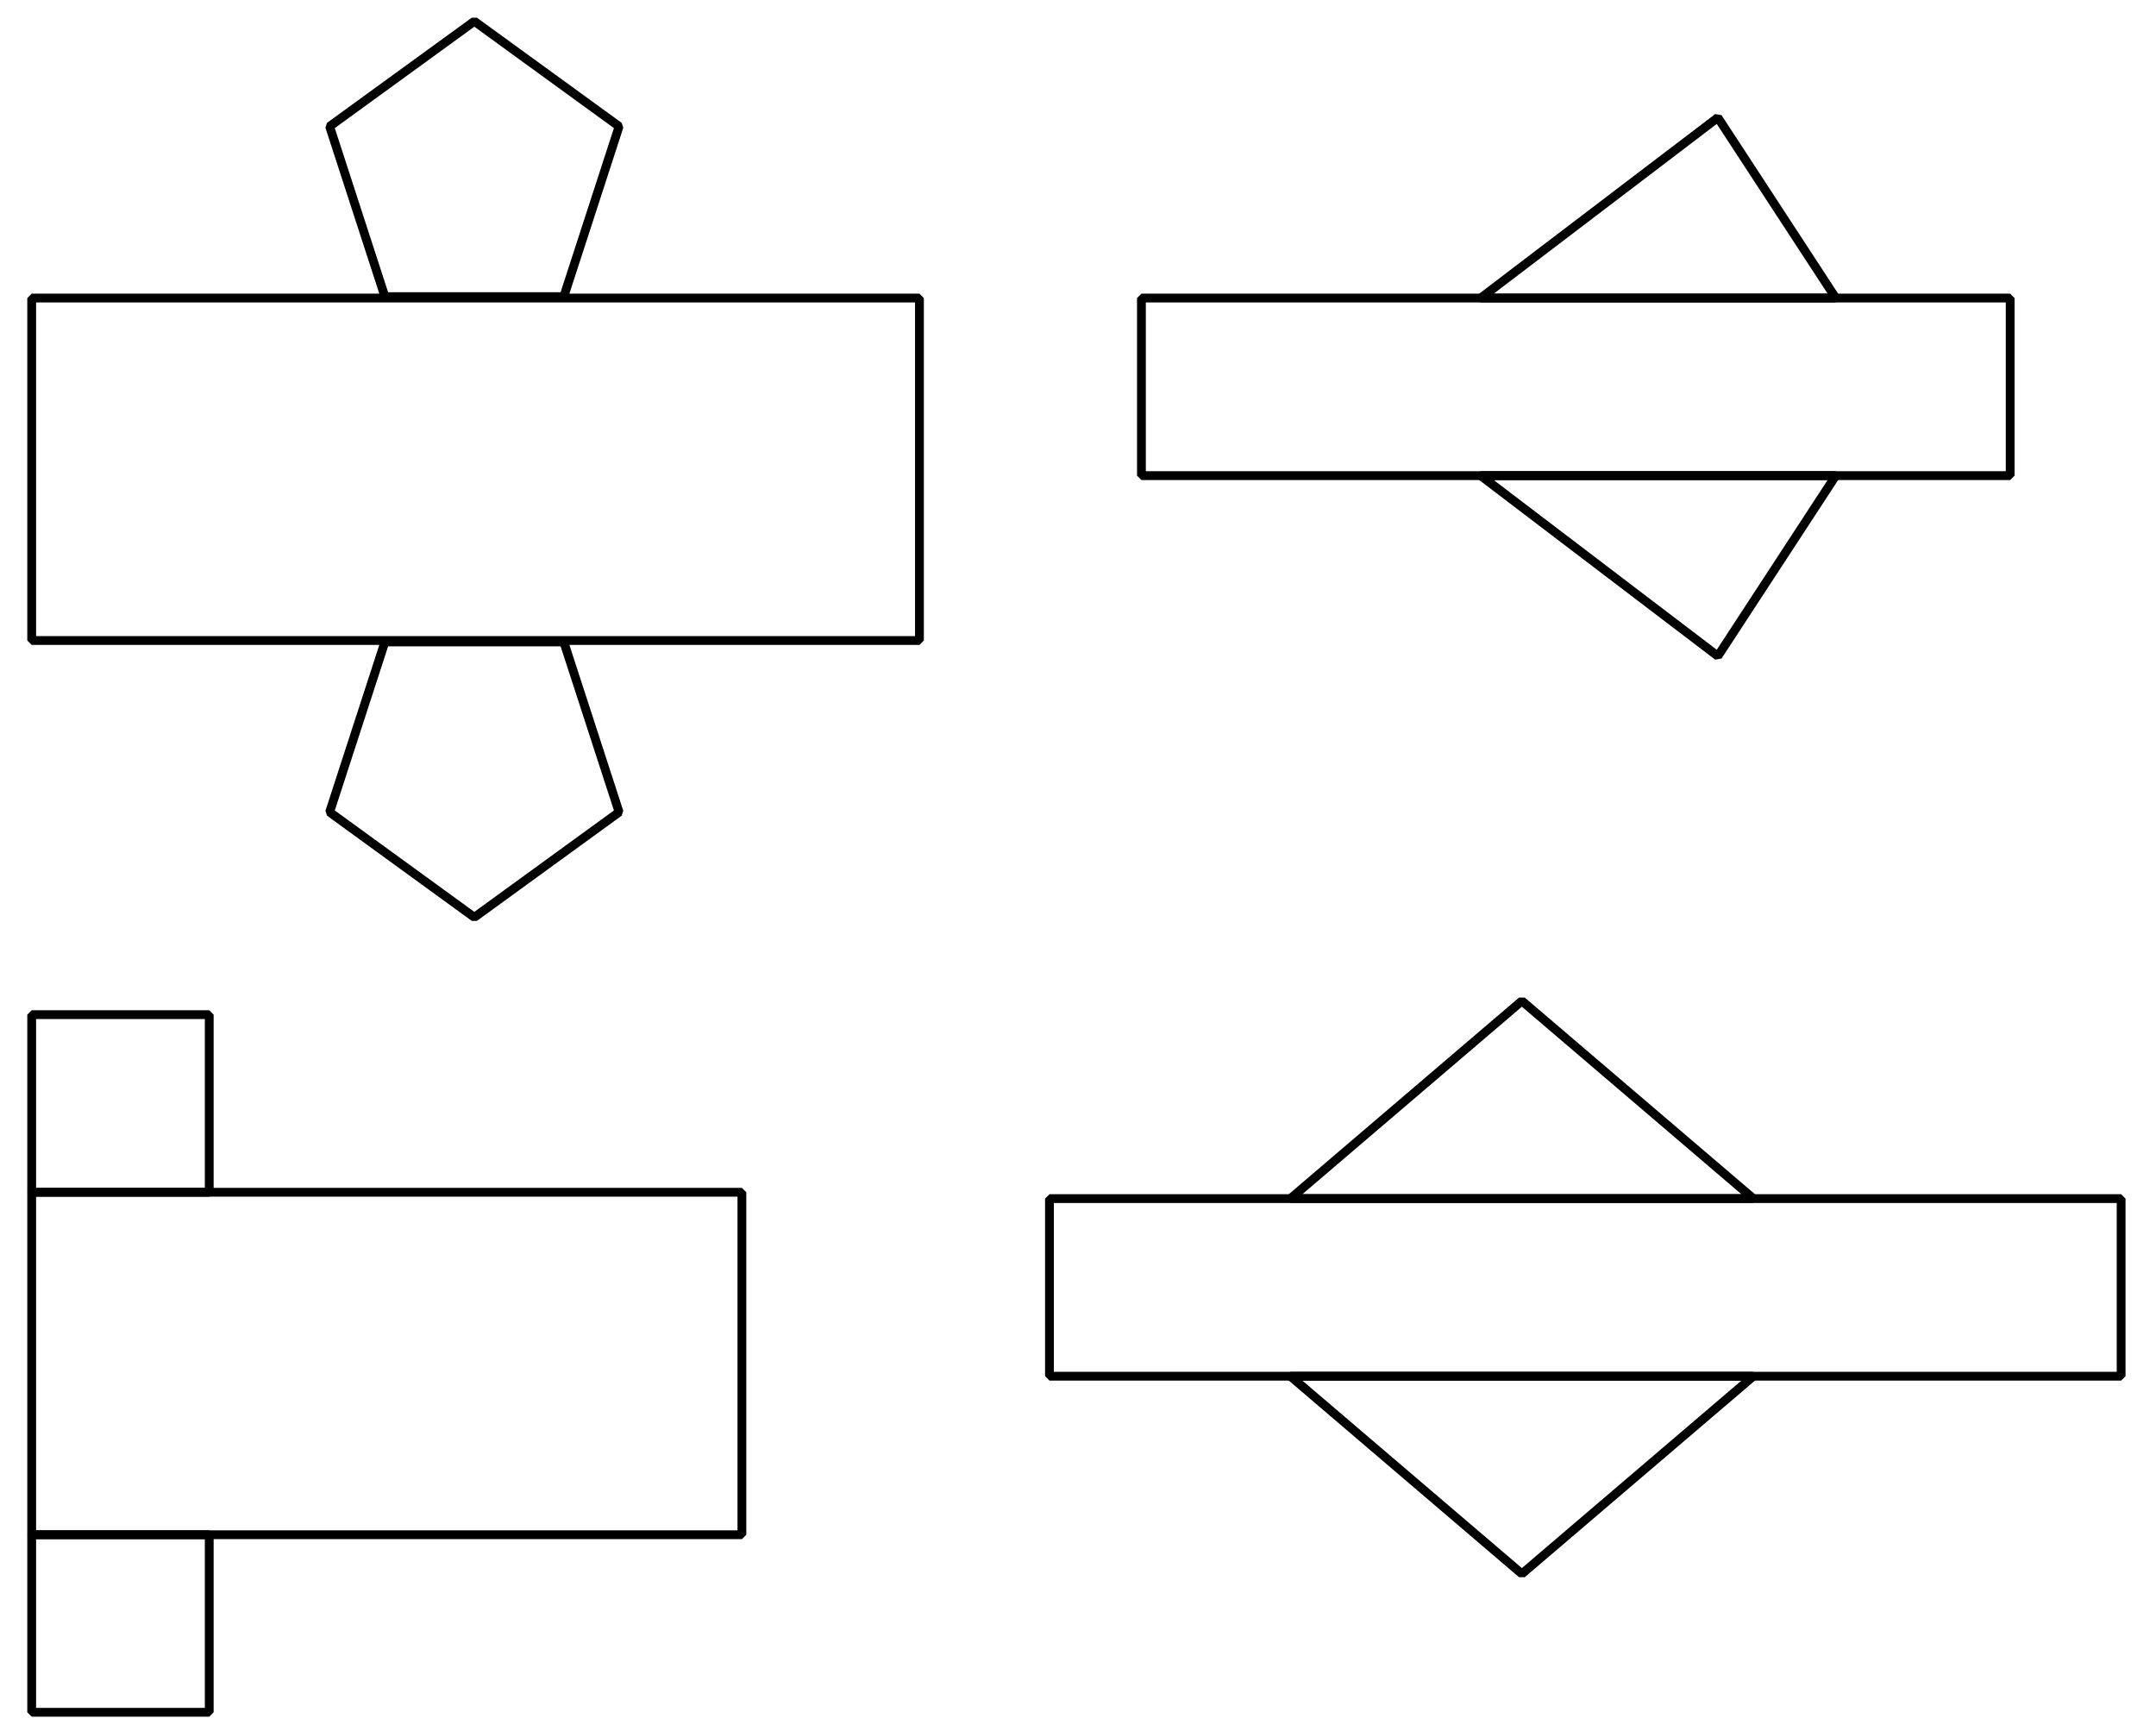 <?xml version='1.0' encoding='UTF-8'?>
<!-- This file was generated by dvisvgm 2.1.3 -->
<svg height='196.56pt' version='1.1' viewBox='-72 -72 244.8 196.56' width='244.8pt' xmlns='http://www.w3.org/2000/svg' xmlns:xlink='http://www.w3.org/1999/xlink'>
<defs>
<clipPath id='clip1'>
<path d='M-72 124.562V-72H172.801V124.562ZM172.801 -72'/>
</clipPath>
</defs>
<g id='page1'>
<path clip-path='url(#clip1)' d='M-1.707 -57.648L-18.141 -69.586L-34.574 -57.648L-28.297 -38.324H-7.984L-1.707 -57.648ZM-1.707 -57.648ZM-7.984 -38.324ZM-21.734 -35.402ZM-28.297 -38.324ZM-34.574 -57.648Z' fill='none' stroke='#000000' stroke-linejoin='bevel' stroke-miterlimit='10.037' stroke-width='1'/>
<path clip-path='url(#clip1)' d='M-34.574 20.203L-18.141 32.145L-1.707 20.203L-7.984 0.883H-28.297L-34.574 20.203ZM-34.574 20.203ZM-28.297 0.883ZM-14.547 -2.039ZM-7.984 0.883ZM-1.707 20.203Z' fill='none' stroke='#000000' stroke-linejoin='bevel' stroke-miterlimit='10.037' stroke-width='1'/>
<path clip-path='url(#clip1)' d='M-68.402 0.719V-38.16H32.398V0.719Z' fill='none' stroke='#000000' stroke-linejoin='bevel' stroke-miterlimit='10.037' stroke-width='1'/>
<path clip-path='url(#clip1)' d='M-68.402 63.359H-48.242V43.199H-68.402Z' fill='none' stroke='#000000' stroke-linejoin='bevel' stroke-miterlimit='10.037' stroke-width='1'/>
<path clip-path='url(#clip1)' d='M-68.402 122.402H-48.242V102.242H-68.402Z' fill='none' stroke='#000000' stroke-linejoin='bevel' stroke-miterlimit='10.037' stroke-width='1'/>
<path clip-path='url(#clip1)' d='M-68.402 102.242V63.359H12.238V102.242Z' fill='none' stroke='#000000' stroke-linejoin='bevel' stroke-miterlimit='10.037' stroke-width='1'/>
<path clip-path='url(#clip1)' d='M96.121 -38.16H136.441L123.051 -58.652Z' fill='none' stroke='#000000' stroke-linejoin='bevel' stroke-miterlimit='10.037' stroke-width='1'/>
<path clip-path='url(#clip1)' d='M96.121 -18H136.441L123.051 2.492Z' fill='none' stroke='#000000' stroke-linejoin='bevel' stroke-miterlimit='10.037' stroke-width='1'/>
<path clip-path='url(#clip1)' d='M57.602 -18V-38.16H156.242V-18Z' fill='none' stroke='#000000' stroke-linejoin='bevel' stroke-miterlimit='10.037' stroke-width='1'/>
<path clip-path='url(#clip1)' d='M74.519 64.082H127.082L100.801 41.637Z' fill='none' stroke='#000000' stroke-linejoin='bevel' stroke-miterlimit='10.037' stroke-width='1'/>
<path clip-path='url(#clip1)' d='M74.519 84.242H127.082L100.801 106.684Z' fill='none' stroke='#000000' stroke-linejoin='bevel' stroke-miterlimit='10.037' stroke-width='1'/>
<path clip-path='url(#clip1)' d='M47.16 84.242V64.082H168.84V84.242Z' fill='none' stroke='#000000' stroke-linejoin='bevel' stroke-miterlimit='10.037' stroke-width='1'/>
</g>
</svg>